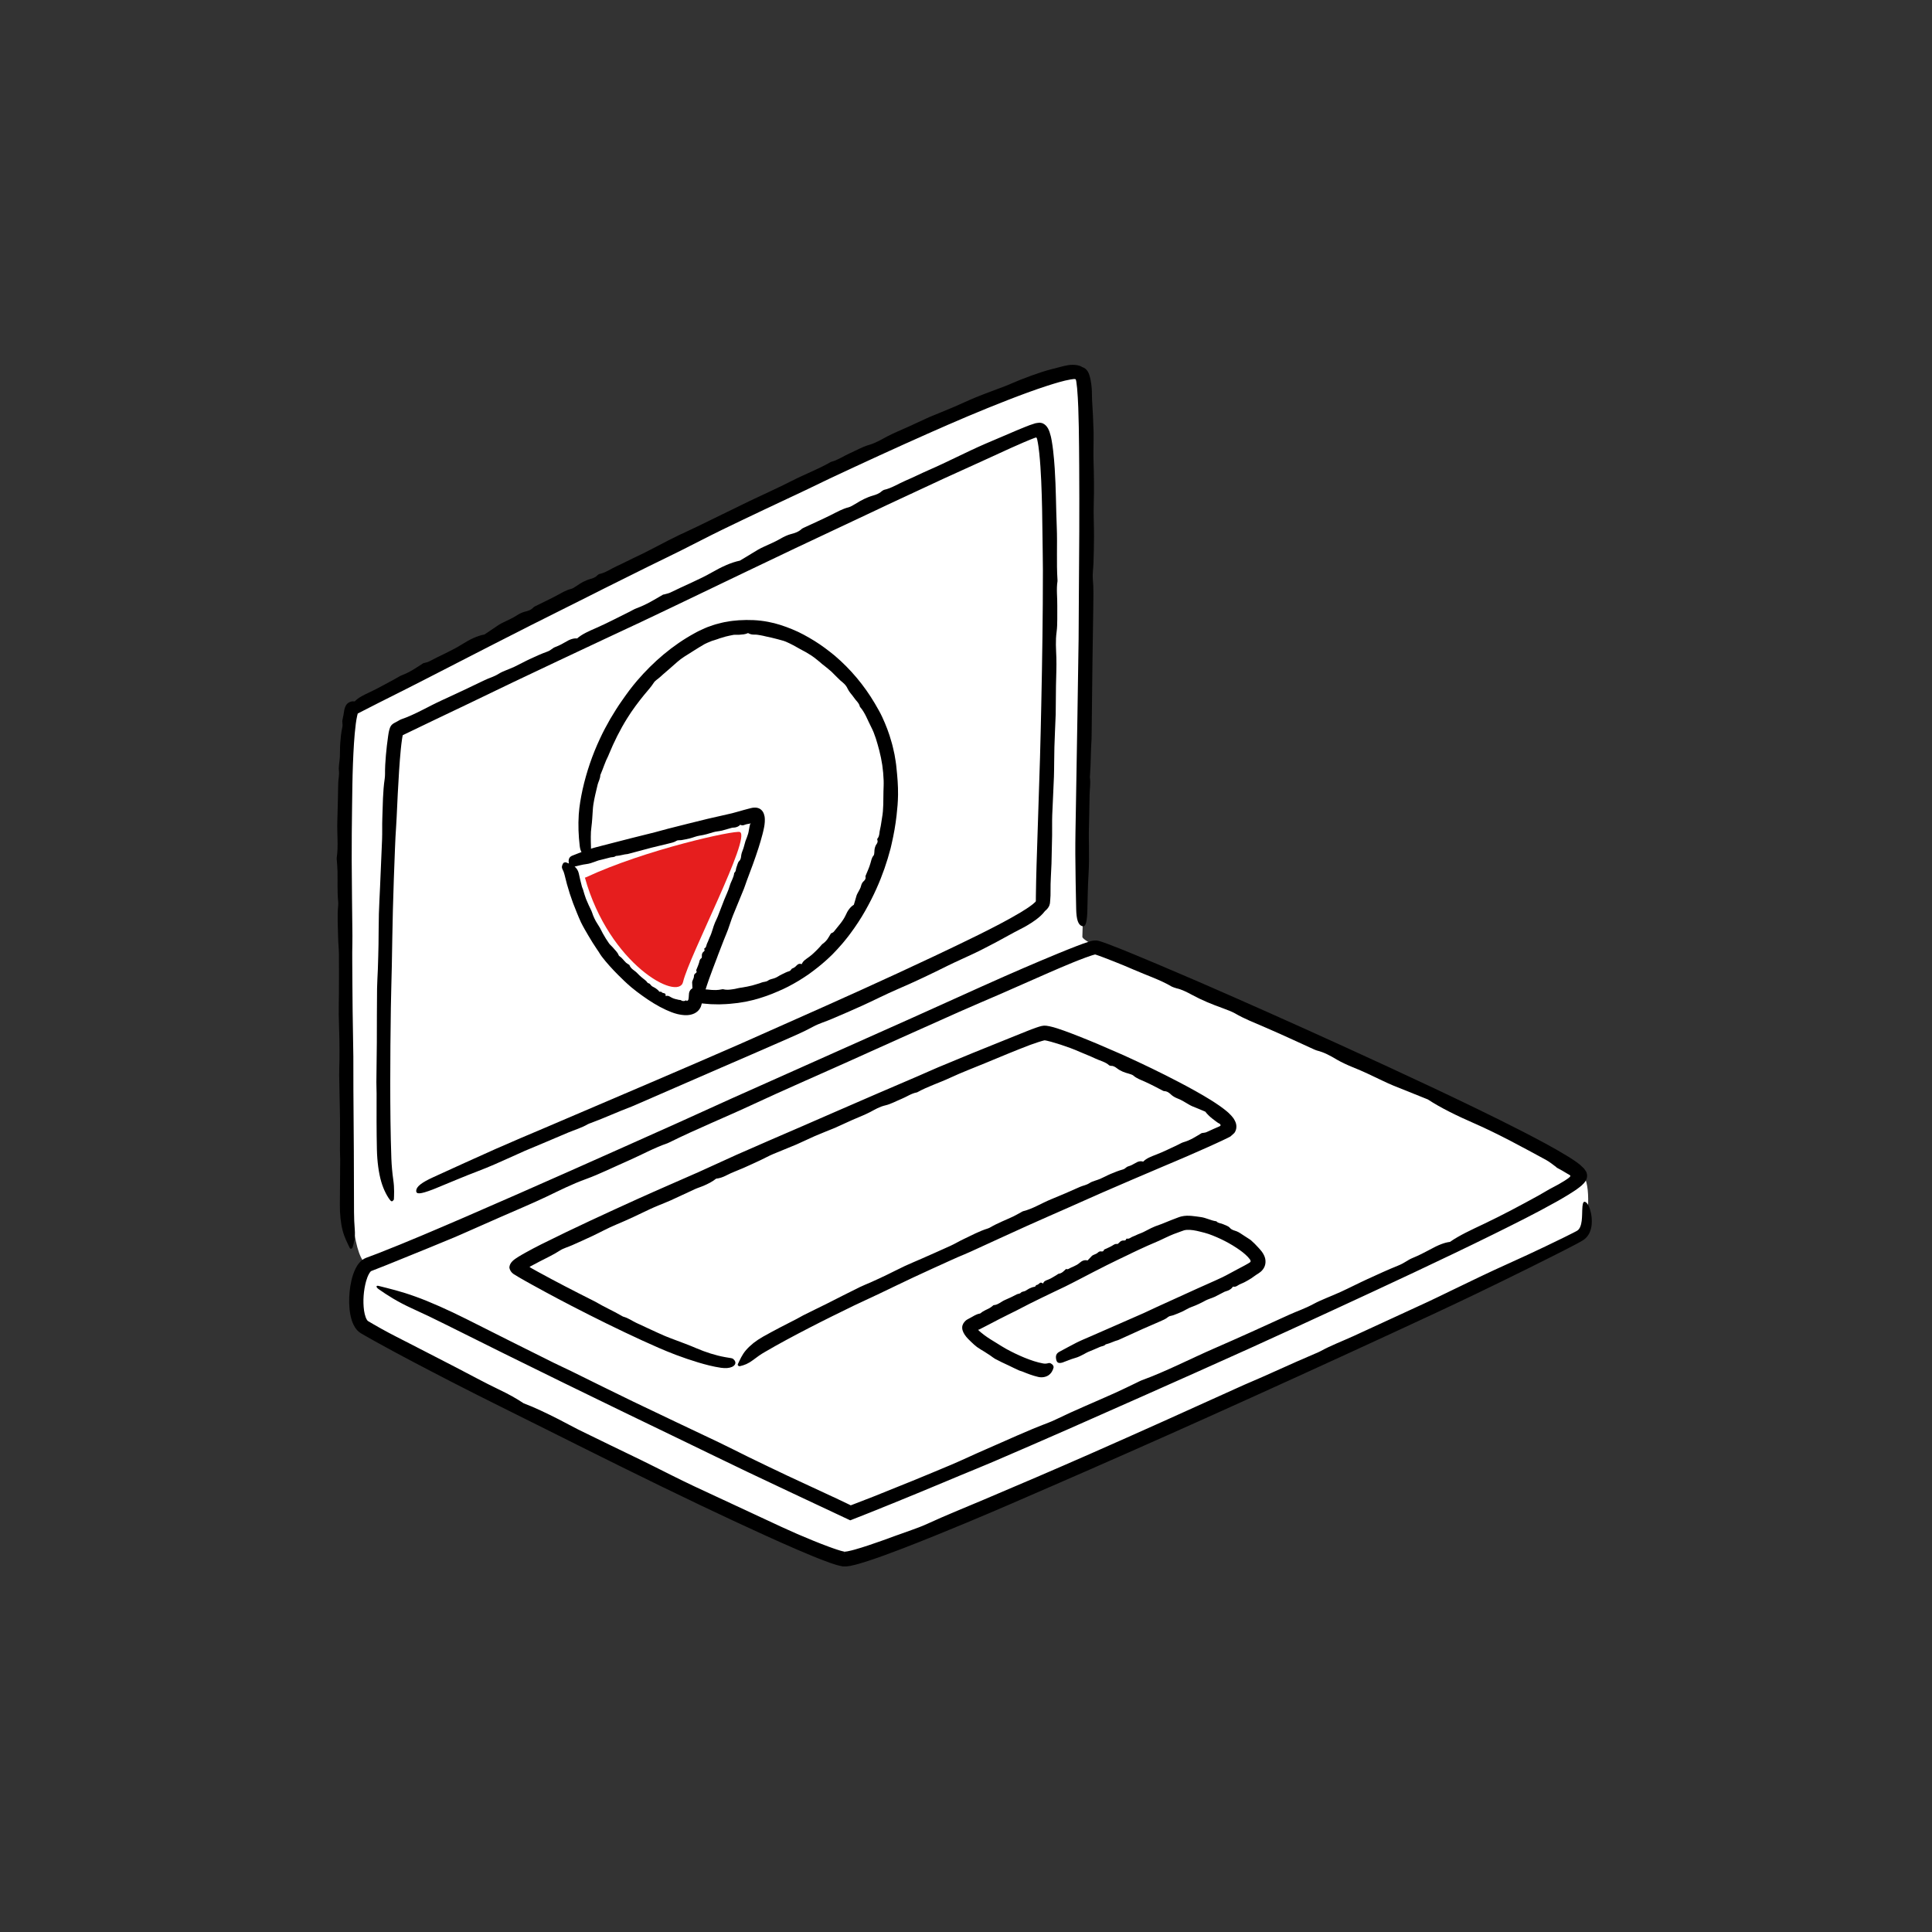 <?xml version="1.0" encoding="UTF-8"?>
<svg id="Illustrations" xmlns="http://www.w3.org/2000/svg" viewBox="0 0 1080 1080">
  <rect x="0" y="0" width="1080" height="1080" fill="#333333" stroke="none"/>
  <defs>
    <style>
      .cls-1, .cls-2, .cls-3 {
        stroke-width: 0px;
      }

      .cls-2 {
        fill: #e61e1e;
      }

      .cls-3 {
        fill: #fff;
      }
    </style>
  </defs>
  <path class="cls-3" d="m199.17,395.07c57.15-29,365.04-196.01,403.75-185.77,11.38,3.01,3.56,261.04,2.13,314.39-.23,8.51,261.06,110.06,279.55,132.46,5.23,6.34,3.01,26.13.73,33.88-2.28,7.75-391.09,178.75-410.69,180.12-19.6,1.37-267.08-123.85-269.33-126.5-15.65-18.49,6.31-34.34,0-36.8-14.58-5.69-10.15-115.61-10.48-128.45-.79-30.45-4.39-178.9,4.33-183.32Z"/>
  <g>
    <path class="cls-1" d="m870.1,652.51c-2.08-1.53-3.87-3.01-5.71-4.02-13.16-7.16-26.6-14.52-40.23-20.51-9.72-4.26-18.62-8.56-25.99-13.39-6.54-2.62-12.85-5.16-19.2-7.71-1.9-.77-4.05-1.78-6.05-2.72-5.57-2.64-10.99-5.32-16.77-7.6-2.66-1.05-6.69-2.95-8.77-4.19-3.95-2.36-7.14-4.1-11.25-5.13-.38-.1-1.29-.49-1.93-.78-8.98-4.09-17.99-8.29-26.98-12.16-6-2.59-11.65-4.77-16.96-7.88-1.31-.77-4.67-2.09-6.76-2.84-6-2.16-11.57-4.4-17.38-7.57-2.3-1.25-5.53-2.92-8.36-3.52-.59-.13-2.4-.77-2.73-.97-6.23-3.72-14.14-6.34-21.17-9.42-3.69-1.62-7.47-3.17-11.26-4.67-1.89-.75-3.79-1.49-5.67-2.2l-2.79-1.03-1.32-.45-.54-.17c-.05,0-.1,0-.15,0l-.42.09-1.61.48c-1.12.37-2.26.76-3.41,1.19-2.29.84-4.59,1.76-6.89,2.68-4.59,1.87-9.15,3.83-13.7,5.82-9.11,4.01-18.21,8.01-27.34,12.03-7.46,3.23-14.95,6.38-22.37,9.68-21.19,9.4-42.31,18.96-63.46,28.46-17.23,7.74-34.7,15.29-51.67,23.2-15.69,7.32-31.81,13.83-47.15,21.43-.32.16-.74.37-1.01.46-7.57,2.61-14.64,6.56-21.99,9.78-7.74,3.39-16.29,7.58-23.02,10.02-8.8,3.19-15.21,6.54-22.91,10.2-8.19,3.89-17,7.54-25.54,11.3l-21.33,9.41c-1.37.6-2.74,1.22-4.11,1.79-9.85,4.11-19.73,8.12-29.66,12.14-5.66,2.29-11.35,4.65-17.11,6.83.02.02-.1.08-.36.35-.25.32-.58.73-.86,1.29-.6,1.08-1.12,2.48-1.54,3.93-1.44,5.18-1.9,11.21-1.16,16.51.2,1.31.49,2.57.88,3.63.37,1.05.92,1.88,1.18,2.08.03.01.05.03.07.06v.02s.13.07.13.07l.25.15.99.58,1.97,1.16,4.01,2.28c5.74,3.21,11.7,6.14,17.61,9.19,8.14,4.19,16.29,8.39,24.44,12.59,7.86,4.06,15.78,8.42,23.54,12.13,6,2.86,10.08,5.16,14.07,7.83,6.13,2.3,12.82,5.53,19.51,8.91,3.78,1.9,7.44,3.99,11.21,5.86,11.61,5.72,23.28,11.31,34.93,16.96,5.62,2.72,11.16,5.59,16.76,8.36,4.32,2.15,8.68,4.31,13.03,6.35,16.32,7.6,32.5,15.12,48.93,22.77,5.72,2.65,11.58,5.2,17.48,7.58,2.95,1.22,5.92,2.35,8.87,3.45,1.46.51,2.96,1.1,4.39,1.54l2.14.67c.38.14.66.18.96.25l.9.21.38.09h.01c-.08.59.18-1.31-.17,1.32v-.05s.05-.2.05-.2l.07-.4.11-.69h.06s.08-.02.12-.01h.07s.19-.02.19-.02l.76-.11.38-.05.44-.1c.59-.14,1.17-.24,1.78-.4l1.85-.49c2.48-.69,5.01-1.5,7.53-2.33,5.05-1.67,10.1-3.5,15.13-5.36,6.03-2.23,12.76-4.35,17.91-6.72,10.36-4.77,20.83-8.96,31.27-13.38,19.93-8.43,39.83-16.95,59.65-25.67,27.47-12.1,54.85-24.43,82.19-36.84,1.36-.62,2.75-1.28,4.09-1.84,13.09-5.5,26.18-11.75,39.25-17.27,1.01-.43,2.26-.92,3.03-1.35,6.12-3.38,12.6-5.78,18.89-8.66l21.35-9.83c6.77-3.12,13.55-6.24,20.31-9.36,4.36-2.04,8.67-4.16,12.99-6.25,10.65-5.15,21.1-10.24,32.14-15.18,6.82-3.05,13.66-6.25,20.5-9.51,3.4-1.65,6.81-3.3,10.22-4.95,1.69-.83,3.39-1.67,5.03-2.52l1.21-.63.59-.31c.2-.11.29-.17.44-.25.3-.16.4-.32.63-.46.14-.21.36-.33.49-.57.25-.33.47-.73.66-1.19.87-2.06.97-4.62,1.05-6.59.07-2.01.08-3.64.2-4.82.22-2.38.84-3.02,1.91-2.29,1.06.74,2.09,2.55,2.82,5.94.34,1.7.65,3.8.42,6.49-.13,1.34-.42,2.86-1.15,4.48-.19.4-.37.82-.65,1.21-.26.4-.51.82-.87,1.19-.34.38-.67.78-1.09,1.1-.41.34-.83.69-1.25.92-1.41.85-2.57,1.45-3.83,2.13l-3.71,1.94-7.42,3.79-14.89,7.45c-9.94,4.93-19.92,9.81-29.94,14.63-15.9,7.65-32.01,15.08-48.08,22.51-34.36,15.87-68.8,31.57-103.32,47.08-28.31,12.71-56.7,25.26-85.17,37.63-15.99,6.95-31.98,13.93-48.09,20.64-12.06,5.02-24.16,9.96-36.4,14.66-6.13,2.34-12.28,4.63-18.6,6.7-3.19,1.02-6.31,2.03-9.9,2.75-.47.08-.99.15-1.48.22l-.75.1c-.33.02-.69.02-1.03.01-.35,0-.7-.02-1.04-.03-.28-.04-.5-.1-.75-.15l-1.46-.32c-1.04-.21-1.74-.5-2.6-.76-.81-.27-1.68-.51-2.45-.81-6.34-2.26-12.35-4.83-18.39-7.41-6.03-2.58-11.99-5.27-17.95-7.97-11.9-5.41-23.73-10.96-35.52-16.56-28.67-13.66-57.07-27.82-85.46-42.02-17.97-9-36.03-17.84-53.91-27.05-14.38-7.41-28.71-14.87-42.92-22.74-1.77-1.01-3.55-1.97-5.32-3.01l-2.66-1.55c-1.46-.87-2.52-2.11-3.26-3.26-1.47-2.35-2.09-4.64-2.55-6.87-.44-2.23-.64-4.43-.7-6.6-.1-4.35.3-8.64,1.3-12.93.52-2.14,1.2-4.29,2.26-6.45.54-1.08,1.17-2.16,2.09-3.23.43-.53.99-1.06,1.6-1.55.34-.24.66-.48,1.03-.69.39-.2.78-.38,1.18-.55,2.27-.83,4.53-1.68,6.78-2.55,16.22-6.33,32.31-13.26,48.38-20.18,39.98-17.31,79.77-35.11,119.55-52.93,9.83-4.46,19.67-8.92,29.49-13.37,33.63-15.01,67.27-30.03,100.9-45.04,17.33-7.72,34.53-15.68,51.91-23.34,6.63-2.92,13.3-5.8,19.99-8.63,6.71-2.82,13.4-5.63,20.26-8.27,2.41-.92,4.74-1.81,7.45-2.62.15-.05.36-.1.56-.15l.71-.16.41-.09.43-.03c.28-.02.57-.04.86-.05,1.09-.07,2.44.41,2.98.56,1.31.43,2.53.86,3.74,1.31,4.81,1.8,9.47,3.7,14.15,5.62,9.33,3.84,18.6,7.78,27.86,11.76l9.27,3.97c27.39,11.9,54.64,24.09,81.81,36.48,15.87,7.24,31.71,14.54,47.49,21.97,8.66,4.08,17.31,8.2,25.93,12.39,8.62,4.19,17.22,8.44,25.77,12.83,8.55,4.43,17.06,8.86,25.47,14.04,1.05.66,2.11,1.33,3.16,2.05.26.18.53.34.79.54l1.08.78c.5.35.95.72,1.41,1.09l1.24,1.18.62.59c.2.2.45.39.56.6l.86,1.26c.36.41.37.86.5,1.3.05.22.12.43.16.66.02.23.02.5.01.75-.06.98-.33,1.82-.84,2.69-.51.86-1.26,1.68-2.12,2.45-.86.77-1.83,1.49-2.8,2.19l-.95.66-.8.53c-1.06.7-2.12,1.37-3.17,2.01-2.11,1.29-4.23,2.52-6.35,3.72-11.57,6.49-23.33,12.33-35.1,18.16-14.82,7.31-29.72,14.42-44.64,21.45-14.92,7.02-29.87,13.96-44.82,20.86-15.58,7.18-31.13,14.37-46.71,21.42-10.03,4.5-20.05,9-30.06,13.5-10.03,4.47-20.05,8.93-30.07,13.39l-41.53,18.38c-13.86,6.09-27.75,12.13-41.68,18.11-6.14,2.63-12.33,5.12-18.5,7.68-3.44,1.44-6.89,2.88-10.34,4.32-9.18,3.84-18.39,7.65-27.63,11.4l-13.88,5.59-7.57,2.99-1.65.65-.41.16c-.14.04-.28.16-.41.05l-.79-.37-2.93-1.37-3.38-1.59c-16.72-7.87-33.46-15.68-50.14-23.63-12.08-5.76-24.09-11.66-36.15-17.47-44.39-21.38-88.68-42.95-132.76-65.03-6.22-3.14-12.69-6.2-18.86-9.01-8.13-3.73-13.69-7.34-18.49-10.7-1.59-1.11-1.57-2.2-.01-1.81,6.27,1.59,12.46,3.01,20.51,5.94,8.09,2.88,18.38,7.49,28.59,12.6l24.36,12.25,24.4,12.18c3.29,1.63,6.67,3.14,9.97,4.76,11.57,5.69,23.09,11.46,34.71,17.05,15.79,7.62,31.67,15.06,47.5,22.6,5.65,2.68,11.19,5.57,16.83,8.32,7.26,3.52,14.55,7.05,21.86,10.49,9.06,4.21,18.12,8.42,27.17,12.62l5.78,2.75,1.44.69.57.29c.07.03.14.09.22.1l.2-.07.21-.07.48-.18c3.98-1.51,7.95-3.04,11.91-4.61,14.48-5.75,28.91-11.64,43.27-17.7,6.37-2.69,12.61-5.71,18.96-8.45,11.78-5.09,23.54-10.62,35.39-15.08,1.27-.48,2.82-1.15,4.08-1.76,10.97-5.34,22.36-9.99,33.51-15.02,3.93-1.77,7.77-3.69,11.65-5.54.99-.47,2.16-1.1,2.94-1.39,13.63-4.94,27.12-11.98,40.7-17.89,13.91-6.05,27.9-12.4,41.8-18.77,4.57-2.09,8.6-3.31,13.88-6.17,3.86-2.1,9.9-4.31,14.92-6.61,5.02-2.3,9.95-4.85,14.96-7.15,5.67-2.6,11.66-5.35,17-7.49,4.25-1.7,4.86-2.95,8.68-4.51,2.7-1.1,6.27-2.87,8.85-4.3,5.35-2.96,8.66-4.14,11.59-4.49,5.31-3.7,11.77-6.65,19.07-10.11,10.27-4.88,20.53-10.37,30.57-15.9,2.58-1.42,5.31-3.17,7.6-4.33,2.29-1.16,4.47-2.37,6.5-3.65.51-.32,1.01-.65,1.49-.97l.72-.5.35-.26c.33-.26.64-.53.86-.83.09-.14.25-.34.1-.51-.15-.15-.3-.28-.47-.39-.16-.12-.33-.21-.49-.3-.08-.05-.16-.09-.24-.12l-.11-.05s-.02,0-.07-.04l-.18-.11c-1.94-1.21-4.01-2.38-6.18-3.53Z"/>
    <path class="cls-1" d="m370.87,332.39c1.46-.43,2.83-.64,3.91-1.18,7.75-3.86,15.93-7.09,23.37-11.34,5.3-3.02,10.44-5.43,15.48-6.48,3.46-2.1,6.78-4.14,10.19-6.16,1.01-.6,2.25-1.18,3.4-1.71,3.21-1.47,6.41-2.8,9.49-4.63,1.41-.84,3.75-1.89,5.1-2.24,2.58-.67,4.57-1.31,6.41-3.02.17-.16.67-.41,1.04-.59,5.13-2.4,10.34-4.7,15.36-7.21,3.35-1.67,6.37-3.41,9.84-4.27.86-.21,2.67-1.23,3.75-1.91,3.12-1.95,6.16-3.58,9.84-4.64,1.45-.42,3.44-1.08,4.68-2.29.26-.25,1.2-.83,1.42-.88,4.14-.88,8.17-3.51,12.23-5.24,4.27-1.81,8.52-3.97,12.8-5.83,10.55-4.58,20.62-9.89,31.14-14.49,4.3-1.83,8.61-3.67,12.9-5.5,3.07-1.33,6.14-2.64,9.29-3.91.78-.32,1.58-.63,2.39-.94l.6-.23c.26-.11.71-.24,1.06-.36l2.22-.73c.73-.17,1.43-.2,2.14-.3l.27-.03c.08,0,.16.02.24.04l.48.08.48.08c.16.04.32.11.48.17.66.27,1.23.67,1.7,1.15.49.47.9,1.04,1.27,1.67.71,1.28,1.16,2.82,1.55,4.33l.18.8.14.67.25,1.33c.31,1.75.54,3.47.74,5.17.4,3.4.68,6.77.9,10.13.72,10.94.7,21.88,1.14,32.63.4,9.95-.23,19.92.41,29.73.01.2.03.48,0,.63-.72,4.57-.03,9.2-.12,13.8-.09,4.85.19,10.3-.36,14.39-.72,5.34-.32,9.48-.16,14.37.17,5.19-.13,10.65-.21,16-.04,4.45-.09,8.9-.13,13.35,0,.86,0,1.72-.03,2.56-.23,6.1-.54,12.2-.72,18.3-.16,5.51-.08,11.04-.26,16.55-.24,7.13-.69,14.23-.95,21.35-.14,3.8-.01,7.62-.07,11.43-.08,5.25-.19,10.52-.35,15.77-.16,5.07-.61,10.24-.53,15.16.03,1.9-.02,3.51-.16,4.97l-.05.54c-.02.32-.04.64-.07.97,0,.35-.1.67-.15.99-.16.3-.16.64-.29.93-.53,1.2-1.4,2.14-2.39,2.96-.85,1.11-1.55,1.85-2.39,2.63-.82.77-1.67,1.45-2.55,2.12-1.76,1.32-3.64,2.5-5.54,3.61-2.15,1.26-4.41,2.25-6.54,3.45-6.57,3.66-13.15,7.18-19.82,10.53-3.21,1.61-6.51,3.05-9.77,4.57-2.52,1.17-5.07,2.31-7.55,3.55-9.27,4.62-18.55,9.07-28.1,13.16-6.67,2.86-13.29,6.27-19.99,9.31-5.64,2.56-11.34,5.01-17.03,7.43-3.41,1.45-7.31,2.63-10.18,4.2-5.76,3.16-11.74,5.64-17.69,8.27-11.36,5.02-22.78,9.88-34.16,14.84l-47.34,20.6c-.79.34-1.58.72-2.36,1.01-7.63,2.85-15.17,6.37-22.8,9.18-.59.22-1.33.46-1.76.71-3.47,2.05-7.31,3.12-10.96,4.66l-12.4,5.26-11.82,4.96c-2.53,1.09-5.03,2.26-7.54,3.39-6.18,2.79-12.25,5.54-18.74,7.99-8.01,3.03-16.05,6.52-24.09,9.79l-1.19.47c-6.97,2.64-9.29,2.78-9.17.58.12-2.2,2.97-4.5,9.54-7.49,11.55-5.26,23.08-10.56,34.72-15.73,9.23-4.1,18.6-8.02,27.92-11.98l59.75-25.54c16.32-7.01,32.64-14.01,48.9-21.13l27.34-12.15c27.3-12.09,54.53-24.33,81.48-37.06,8.19-3.88,16.37-7.77,24.47-11.78,8.08-4.02,16.16-8.13,23.8-12.69,2.39-1.45,4.76-2.97,6.79-4.58.48-.4.96-.8,1.32-1.17.15-.15.26-.28.33-.46.03-.09.03-.18.02-.27v-.69s.02-2.18.02-2.18c.08-5.78.21-11.53.38-17.28.64-19.88,1.28-39.76,1.92-59.64.29-10.02.51-20.05.72-30.07.52-24.95.91-49.9.9-74.82,0-6.17-.17-12.34-.22-18.51-.1-10.52-.26-21.03-.72-31.49-.24-5.22-.55-10.45-1.09-15.57-.27-2.55-.61-5.1-1.12-7.43l-.07-.31-.07-.25c-.05-.16-.11-.33-.2-.48-.08-.15-.24-.29-.42-.22-.17.03-.33.09-.5.14l-.78.29-1.84.72c-1.23.5-2.47,1.01-3.7,1.54-2.47,1.05-4.94,2.15-7.4,3.26-4.92,2.26-9.85,4.51-14.77,6.76l-22.64,10.29-31.31,14.58-5.21,2.47-46.35,21.83-27.01,12.89-14.81,7.1-14.8,7.11c-4.94,2.36-9.88,4.73-14.83,7.1-4.95,2.36-9.91,4.71-14.87,7.07-6.78,3.17-13.58,6.35-20.37,9.53-8.54,4.02-17.08,8.03-25.62,12.05-8.53,4.04-17.05,8.08-25.56,12.11-8.84,4.26-17.68,8.51-26.5,12.75-5.68,2.71-11.35,5.42-17.02,8.12-5.66,2.72-11.31,5.44-16.97,8.16l-1.04.51c-.06.02-.07.08-.08.13,0,0,0,.02,0,.02,0,0,0,0,0,.01l-.03.15-.12.63-.22,1.35c-.28,1.84-.49,3.78-.69,5.72-.38,3.89-.68,7.84-.94,11.8-.56,8.58-.97,17.22-1.36,25.86-.17,3.81-.46,7.61-.67,11.42l-.28,6.4c-.21,5.68-.43,11.37-.64,17.05l-.52,17.07c-.28,10.56-.41,21.13-.61,31.69-.15,7.65-.42,15.3-.53,22.95-.21,14.09-.34,28.17-.34,42.25.01,14.08.12,28.16.62,42.17.15,3.96.52,8.01,1.06,11.79.36,2.49.48,4.64.48,6.55,0,.95-.02,1.84-.04,2.66-.04.79-.03,1.62-.09,2,.02.19-.23-.01-.26.2-.07.14-.14.26-.24.37-.18.22-.57.42-.87.28-.24-.03-.57-.41-.85-.75-.29-.35-.56-.75-.83-1.16-.53-.82-1.03-1.7-1.5-2.62-.95-1.86-1.79-3.93-2.51-6.35-1.42-4.85-2.28-11.35-2.43-17.93-.24-10.48-.2-20.92-.17-31.36,0-2.11-.13-4.23-.12-6.34.08-7.39.16-14.8.25-22.19.05-10.06,0-20.11.13-30.17.04-3.59.32-7.16.44-10.76.15-4.62.29-9.26.37-13.9.09-5.73.06-11.46.21-17.18.13-4.89.44-9.77.64-14.66.38-8.94.76-17.89,1.14-26.81.16-3.96-.01-7.95.14-11.92.28-7.36.25-14.84,1.33-22.06.11-.77.18-1.75.18-2.55-.03-3.52.18-7.04.49-10.57.32-3.54.71-7.06,1.24-10.72.08-.49.15-.98.23-1.47l.15-.84c.07-.4.18-.78.28-1.17.21-.77.46-1.53.89-2.18.21-.32.45-.66.76-.87.3-.24.59-.49.94-.69l1.49-.79.84-.46c.55-.3,1.19-.73,1.65-.88,7.91-2.69,15.35-7.29,23.08-10.79,7.92-3.58,15.86-7.39,23.75-11.19,2.6-1.25,5-1.76,7.93-3.6,2.14-1.35,5.68-2.46,8.55-3.8,2.86-1.34,5.63-2.92,8.5-4.25,3.24-1.51,6.67-3.08,9.8-4.19,2.48-.88,2.67-1.93,4.9-2.74,1.58-.57,3.61-1.61,5.06-2.49,3-1.84,4.97-2.36,6.83-2.18,2.87-2.49,6.62-4.09,10.87-5.95,5.98-2.63,11.88-5.74,17.81-8.66,1.53-.75,3.13-1.74,4.53-2.25,5.62-2.06,10.08-4.87,15.06-7.76Z"/>
    <path class="cls-1" d="m236.59,370.74c1.19-.34,2.33-.47,3.19-.94,6.17-3.31,12.76-6,18.62-9.7,4.18-2.63,8.29-4.67,12.44-5.42,2.72-1.84,5.32-3.63,8-5.39.8-.52,1.78-1.01,2.71-1.46,2.57-1.25,5.14-2.36,7.56-3.96,1.11-.73,2.98-1.62,4.09-1.88,2.12-.5,3.74-1.02,5.12-2.57.13-.14.53-.36.82-.51,4.1-2.04,8.27-3.98,12.27-6.12,2.67-1.43,5.05-2.94,7.89-3.59.7-.16,2.13-1.04,2.98-1.64,2.44-1.71,4.85-3.12,7.85-3.94,1.19-.33,2.8-.86,3.72-1.95.19-.23.93-.73,1.11-.77,3.41-.63,6.55-2.96,9.81-4.41,3.42-1.53,6.79-3.38,10.22-4.96,8.44-3.89,16.4-8.5,24.76-12.48,3.4-1.62,6.84-3.15,10.22-4.8,9.65-4.71,19.3-9.42,28.95-14.13,7.88-3.8,15.95-7.35,23.67-11.3,7.14-3.66,14.7-6.49,21.6-10.44.14-.08.33-.19.46-.22,3.64-.92,6.74-3.14,10.13-4.66,3.58-1.59,7.43-3.76,10.65-4.68,4.21-1.21,7.05-3.02,10.55-4.87,3.72-1.96,7.83-3.6,11.76-5.39,3.27-1.51,6.54-3.01,9.81-4.52.63-.29,1.25-.6,1.89-.86,4.56-1.9,9.16-3.73,13.71-5.66,4.11-1.75,8.15-3.7,12.29-5.39,5.36-2.19,10.8-4.13,16.21-6.2,2.89-1.1,5.7-2.44,8.6-3.58,3.99-1.56,8.03-3.07,12.16-4.41,4-1.29,8.17-2.25,12.32-3.34,1.62-.41,3.08-.63,4.55-.66.2,0,.4,0,.6,0,.27,0,.54,0,.82.03.55.06,1.08.11,1.6.18.5.13.99.25,1.45.41.43.23.89.37,1.26.66,1.28.36,2.38,1.29,3.1,2.5.77,1.25,1.07,2.75,1.44,4.13.38,1.81.61,3.63.74,5.41.16,2.03.05,4.02.17,6,.38,6.07.69,12.09.86,18.11.08,2.9-.03,5.81-.05,8.71-.02,2.24-.06,4.5,0,6.74.26,8.36.4,16.67.14,25.07-.19,5.86.16,11.87.14,17.82,0,5.01-.14,10.02-.29,15.01-.09,3-.62,6.26-.37,8.89.5,5.29.31,10.52.26,15.78-.15,10.03-.3,20.06-.45,30.09l-.48,41.71c0,.69.01,1.4-.04,2.08-.49,6.56-.34,13.29-.86,19.84-.04.51-.12,1.13-.06,1.54.47,3.24-.11,6.42-.17,9.62l-.2,10.88-.23,10.35c-.03,2.23.04,4.45.06,6.68.06,5.48.14,10.87-.22,16.46-.44,6.91-.48,13.99-.68,20.99-.01.34-.03.69-.04,1.04-.36,6.01-1.11,7.71-3.09,6.96-1.99-.78-2.98-3.66-3.1-9.5-.21-10.26-.43-20.52-.48-30.81-.03-8.16.16-16.37.3-24.55l.88-52.51.66-43.05c.05-8.06.09-16.12.14-24.18.22-24.13.34-48.25.19-72.35-.05-7.33-.1-14.65-.23-21.95-.15-7.29-.31-14.63-.94-21.75-.12-1.11-.23-2.23-.4-3.28l-.06-.4-.03-.2-.02-.08-.06-.32c-.05-.23-.08-.32-.14-.48-.11-.31-.49-.34-.77-.35h-.22s-.41.04-.41.04c-.47.04-.98.11-1.49.2-4.15.71-8.56,2.1-12.89,3.47-7.52,2.43-15.01,5.23-22.46,8.12-7.45,2.9-14.87,5.93-22.26,9.04-7.45,3.13-14.86,6.39-22.26,9.67-18.41,8.17-36.72,16.6-54.97,25.16-4.49,2.16-9,4.33-13.49,6.49-15.41,7.24-30.84,14.48-46.16,21.91-7.89,3.83-15.65,7.92-23.5,11.84-5.99,3-12.05,5.88-18.06,8.85l-24.99,12.43-4.16,2.11-37.01,18.55-21.55,10.97-11.81,6.05-11.8,6.07c-3.94,2.02-7.88,4.04-11.82,6.06-3.95,2.01-7.89,4.03-11.84,6.04-5.4,2.71-10.81,5.44-16.22,8.16l-11.19,5.71s-.06.04-.08.07c.05-.2-.21.65-.34,1.27-.31,1.33-.54,2.86-.75,4.37-.93,7.25-1.29,14.86-1.6,22.39-.3,7.87-.38,15.77-.49,23.66-.06,5.07-.11,10.14-.17,15.21-.04,5.07-.06,10.13-.04,15.2l.17,20.98c.08,7,.16,14,.23,21,.03,3.09-.07,6.17-.1,9.26,0,1.73,0,3.45.01,5.18.03,4.6.06,9.2.09,13.81l.12,13.81.4,25.64c.01,6.18.02,12.39.03,18.58.17,22.8.36,45.59.35,68.42,0,3.23.17,6.54.42,9.69.34,4.14-.35,7.2-1.2,9.89-.28.89-1.26,1.1-1.61.37-1.4-2.94-2.94-5.8-3.97-9.73-1.04-3.94-1.6-9.14-1.56-14.43.06-8.4.13-16.83.19-25.23,0-1.7-.14-3.41-.14-5.11,0-5.97.1-11.93.03-17.9-.15-8.11-.31-16.23-.46-24.34-.04-2.89.14-5.79.16-8.69.02-3.74.03-7.48-.04-11.22-.08-4.62-.3-9.25-.36-13.87-.05-3.95.09-7.9.1-11.85.02-7.22.06-14.45,0-21.66-.03-3.2-.4-6.41-.45-9.61-.1-5.95-.56-11.96.03-17.82.06-.63.06-1.41,0-2.06-.55-5.64-.26-11.34-.37-17.01-.04-2-.24-3.98-.37-5.98-.03-.51-.14-1.12-.08-1.51,1.01-6.7.1-13.74.35-20.61.25-7.03.34-14.16.5-21.26.05-2.34.68-4.26.37-7.05-.23-2.05.4-5.01.54-7.58.13-2.57.03-5.16.22-7.73.22-2.91.51-5.99,1.12-8.66.5-2.12-.3-2.73.2-4.67.36-1.37.63-3.28.89-4.88.04-.23.07-.42.15-.72.08-.29.17-.58.26-.85.19-.54.43-1.03.7-1.46.53-.88,1.33-1.36,2.06-1.68.34-.13.66-.24.97-.33.22-.04.4-.06.59-.07.38-.02.76,0,1.13.06,2.16-2.27,5.17-3.63,8.57-5.23,4.78-2.25,9.45-4.95,14.17-7.46,1.21-.65,2.47-1.51,3.6-1.94,4.54-1.7,8.03-4.17,11.95-6.7Z"/>
    <path class="cls-1" d="m671.72,633.41c1.01-.19,1.98-.19,2.72-.54,1.38-.66,2.76-1.28,4.16-1.89.97-.42,1.94-.84,2.91-1.26.21-.11.43-.19.61-.32.19-.13.25-.39.16-.61-.18-.44-.62-.74-1-.91l-.2-.08s-.07-.03-.11-.05c-.04-.02-.17-.12-.25-.17-.38-.27-.74-.53-1.09-.79-.73-.53-1.45-1.07-2.14-1.63-1.39-1.12-2.65-2.34-3.71-3.73-2.45-1.08-4.86-2.03-7.29-3.02-.72-.3-1.5-.75-2.22-1.17-2.01-1.18-3.94-2.44-6.18-3.26-1.03-.38-2.5-1.22-3.19-1.87-1.31-1.25-2.42-2.12-4.18-2.17-.16,0-.51-.16-.75-.28-3.34-1.73-6.68-3.53-10.1-5.05-2.28-1.01-4.49-1.75-6.31-3.37-.45-.4-1.76-.85-2.59-1.07-2.39-.63-4.55-1.42-6.6-3-.81-.62-1.97-1.42-3.2-1.34-.26.02-.97-.17-1.09-.27-2.12-1.99-5.31-2.63-7.95-3.91-2.78-1.35-5.76-2.42-8.6-3.68-3.49-1.55-7.06-2.84-10.62-4-1.78-.58-3.56-1.12-5.29-1.6-.86-.24-1.72-.46-2.5-.63-.37-.08-.77-.16-1.01-.18-.12-.02-.11-.01-.17-.01-.03,0,.02,0-.03,0l-.2.04-.45.11-1,.28-2.12.65c-1.44.46-2.89.96-4.33,1.5-8.23,3.13-16.43,6.58-24.64,9.98-6.69,2.78-13.52,5.34-20.04,8.38-6.02,2.81-12.42,4.81-18.19,8-.12.07-.28.16-.39.17-3.09.55-5.66,2.43-8.51,3.59-3,1.23-6.22,2.99-8.94,3.61-3.55.81-5.91,2.34-8.82,3.86-3.09,1.61-6.53,2.88-9.8,4.33-2.71,1.23-5.43,2.46-8.14,3.7-.52.24-1.04.5-1.56.71-3.79,1.55-7.6,3.03-11.36,4.65-3.39,1.46-6.69,3.15-10.09,4.61-4.39,1.88-8.85,3.57-13.25,5.45-2.34,1-4.58,2.25-6.9,3.34-3.19,1.49-6.39,2.97-9.62,4.4-3.11,1.37-6.4,2.51-9.34,4.05-2.27,1.18-4,1.72-5.91,1.92-2,1.66-4.56,2.92-7.2,4.06-1.49.64-3.07,1.08-4.54,1.75-4.51,2.09-9.03,4.18-13.53,6.27-2.18.99-4.43,1.83-6.65,2.76-1.71.72-3.44,1.42-5.11,2.22-6.23,3.01-12.44,5.96-18.86,8.63-4.49,1.86-8.85,4.28-13.3,6.38-3.75,1.77-7.54,3.45-11.31,5.13-2.26,1.01-4.92,1.73-6.75,2.93-3.68,2.41-7.61,4.19-11.43,6.18l-4.97,2.63c-.18.1-.38.2-.55.34-.14.09.03.16.09.21l.26.17c.19.12.31.2.71.43l3.62,2.02c10.06,5.52,20.3,10.79,30.57,15.95.51.26,1.05.49,1.53.78,4.68,2.8,9.77,5.02,14.48,7.75.36.21.8.5,1.13.58,2.63.69,4.78,2.29,7.18,3.43,2.71,1.29,5.43,2.53,8.15,3.78,2.59,1.19,5.17,2.4,7.78,3.52,1.69.72,3.41,1.35,5.12,2,4.21,1.6,8.37,3.08,12.56,4.9,5.16,2.21,10.75,4.01,15.94,4.94.25.04.5.08.75.13,2.17.4,3.21.44,3.68.77.16.09.24.17.34.28.11.11.23.23.36.36.25.27.51.6.65,1.08.14.46.11,1.06-.21,1.54-.31.52-.86.97-1.6,1.32-1.48.68-3.59.86-6.15.5-4.49-.66-8.71-1.78-12.88-3.03-4.17-1.25-8.25-2.66-12.3-4.18-6.41-2.42-12.68-5.23-18.9-8.07-13.29-6.09-26.36-12.57-39.32-19.26-5.05-2.61-10.07-5.27-15.07-7.98l-7.49-4.1-3.74-2.09c-1.96-1.12-4.39-2.47-6.43-3.81l-.51-.45c-.17-.15-.36-.3-.45-.45-.21-.3-.5-.62-.63-.91-.1-.21-.21-.42-.29-.62-.06-.19-.15-.39-.19-.58l-.07-.29c-.02-.1-.03-.28-.02-.42.02-.27.06-.5.12-.72.24-.88.7-1.76,1.6-2.66.88-.89,2.16-1.72,3.44-2.52.64-.4,1.3-.79,1.97-1.17l1.68-.95c2.99-1.67,5.98-3.24,9-4.76,18.04-9.01,36.26-17.37,54.53-25.66,11.12-5.02,22.33-9.82,33.47-14.75,7.06-3.12,14.02-6.47,21.08-9.6,12.21-5.4,24.48-10.67,36.73-15.97l18.51-8.07c15.36-6.7,30.74-13.34,46.15-19.92,3.82-1.63,7.58-3.38,11.41-4.99,13.06-5.47,26.17-10.82,39.36-16.09,3.39-1.37,6.8-2.74,10.21-4.11,1.72-.68,3.44-1.35,5.25-1.98l1.4-.46.75-.22.4-.11.5-.12c.81-.2,1.64-.22,2.47-.15.78.09,1.26.18,1.81.29,1.6.33,2.99.75,4.38,1.19,1.39.44,2.74.9,4.08,1.39,2.68.97,5.31,1.99,7.93,3.02,7.27,2.86,14.43,5.9,21.54,9.05,1.19.52,2.38,1.04,3.57,1.56,10.5,4.76,20.89,9.76,31.14,15.13,5.99,3.15,11.94,6.39,17.79,10.03,1.6,1.01,3.2,2.05,4.79,3.17.79.57,1.59,1.14,2.38,1.75.4.3.79.63,1.19.95.2.16.4.33.6.5l.75.65c.54.51,1.04,1.05,1.56,1.58.51.53.89,1.12,1.34,1.68.71,1.17,1.33,2.37,1.46,3.6.09.62.06,1.25-.03,1.89-.03.32-.17.62-.24.94-.11.29-.23.58-.36.86l-.48.75-.72.65-1.45,1.29c-1.08.57-2.16,1.13-3.3,1.65l-1.46.7-1.26.58-2.53,1.17-5.05,2.28c-3.37,1.49-6.75,2.97-10.12,4.46-4.61,2.01-9.26,3.94-13.89,5.91-5.82,2.48-11.65,4.97-17.47,7.45-5.81,2.51-11.61,5.02-17.41,7.52-6.01,2.67-12.02,5.34-18.02,8-3.86,1.7-7.72,3.39-11.57,5.09-3.85,1.71-7.69,3.42-11.54,5.13l-15.85,7.22-15.84,7.26c-2.33,1.07-4.71,2.01-7.06,3.02-1.31.57-2.62,1.16-3.92,1.75-3.47,1.58-6.95,3.16-10.42,4.73l-10.4,4.8c-6.41,3.01-12.78,6.11-19.16,9.16-4.63,2.17-9.3,4.35-13.93,6.52-8.48,4.13-16.95,8.28-25.31,12.61-8.37,4.32-16.68,8.74-24.76,13.47-2.31,1.3-4.5,2.9-6.55,4.47-1.36,1.02-2.61,1.76-3.82,2.3-1.21.54-2.39.87-3.53,1.14-.76.18-1.47-.52-1.17-1.15,1.2-2.48,2.28-5.17,4.54-7.8,1.13-1.31,2.56-2.67,4.18-3.98,1.64-1.28,3.48-2.49,5.41-3.59,3.07-1.76,6.2-3.36,9.3-5.03,3.13-1.61,6.25-3.22,9.38-4.82,1.27-.63,2.47-1.41,3.74-2.05,4.44-2.26,8.94-4.36,13.38-6.6,6.04-3.03,12.03-6.16,18.1-9.11,2.16-1.06,4.42-1.92,6.62-2.9,2.83-1.28,5.67-2.57,8.46-3.93,3.47-1.66,6.87-3.45,10.35-5.08,2.97-1.39,6.02-2.6,9.03-3.94,5.48-2.44,10.99-4.83,16.44-7.33,2.42-1.1,4.7-2.51,7.11-3.64,4.47-2.1,8.86-4.52,13.54-5.96.5-.15,1.1-.42,1.56-.69,4.06-2.39,8.5-4.05,12.76-6.06,1.5-.71,2.92-1.57,4.38-2.35.37-.2.79-.5,1.11-.58,5.49-1.34,10.45-4.56,15.73-6.7,5.41-2.18,10.81-4.57,16.19-6.95,1.77-.78,3.47-.9,5.42-2.19,1.43-.94,3.9-1.45,5.85-2.29,1.95-.83,3.81-1.9,5.77-2.72,2.21-.92,4.56-1.89,6.72-2.46,1.72-.45,1.76-1.41,3.3-1.83,1.09-.3,2.47-.96,3.44-1.58,2.01-1.27,3.39-1.46,4.76-1.01,1.85-1.91,4.42-2.84,7.33-3.96,4.09-1.57,8.08-3.61,12.1-5.46,1.04-.48,2.1-1.17,3.07-1.44,3.88-1.09,6.84-3.08,10.16-5.07Z"/>
    <path class="cls-1" d="m595.8,709.39c.48.03.99.21,1.28.04,2.08-1.23,4.52-1.79,6.37-3.44,1.31-1.17,2.74-1.85,4.51-1.39.82-.87,1.6-1.73,2.43-2.55.24-.24.59-.4.91-.55.9-.4,1.84-.68,2.58-1.43.34-.35,1-.61,1.46-.54.87.13,1.51.12,1.78-.86.03-.09.16-.17.26-.22,1.43-.68,2.91-1.25,4.27-2.05.91-.53,1.66-1.21,2.84-1,.29.05.75-.33,1-.62.73-.84,1.53-1.42,2.73-1.33.47.03,1.1.01,1.28-.7.04-.15.26-.39.34-.37,1.44.39,2.36-.8,3.55-1.19,1.24-.41,2.38-1.12,3.62-1.55,1.52-.54,2.95-1.28,4.36-2.03,1.42-.74,2.85-1.48,4.35-2.07,1.22-.48,2.48-.86,3.7-1.35,1.74-.69,3.45-1.44,5.21-2.11l2.64-1.01,1.32-.5c.25-.09.38-.15.72-.26.33-.1.68-.22,1-.29,2.15-.53,4.04-.46,5.82-.32,1.78.15,3.44.43,5.09.65,3.06.41,5.67,1.95,8.6,2.34.06,0,.14.02.18.06,1,1.14,2.52.99,3.74,1.59,1.28.62,2.88,1,3.72,1.99,1.1,1.29,2.37,1.44,3.74,1.94,1.45.54,2.73,1.54,4.07,2.39,1.12.71,2.26,1.41,3.37,2.18.21.15.44.28.64.46,1.42,1.23,2.76,2.59,4.14,4.11.63.7,1.26,1.36,1.94,2.26.88,1.21,1.62,2.57,1.91,4,.27,1.38.21,2.81-.28,4.1-.49,1.29-1.33,2.41-2.41,3.28-.39.28-.77.55-1.15.82-.19.14-.38.26-.57.37l-.46.28c-.52.32-.99.68-1.43,1-.45.34-.91.69-1.38.99-1.29.8-2.59,1.58-3.91,2.26-1.28.68-2.71,1.06-3.86,1.88-.88.62-1.66.76-2.61.58-.62,1.1-1.65,1.71-2.74,2.21-.62.28-1.33.36-1.94.66-1.86.92-3.67,1.94-5.53,2.84-.9.43-1.87.72-2.8,1.08-.72.28-1.46.54-2.14.9-2.54,1.37-5.09,2.66-7.83,3.62-1.91.67-3.65,1.85-5.51,2.71-1.56.72-3.18,1.34-4.79,1.95-.97.36-2.2.37-2.92.98-1.43,1.24-3.14,1.85-4.79,2.6-3.15,1.42-6.35,2.73-9.5,4.14-4.36,1.98-8.72,3.96-13.08,5.94-.22.1-.43.23-.66.28-2.23.56-4.24,1.73-6.48,2.26-.17.04-.4.06-.5.18-.81.93-2.03.88-3.04,1.32l-3.44,1.49c-1.1.46-2.21.89-3.3,1.37-.7.31-1.37.71-2.05,1.08-1.68.89-3.32,1.78-5.21,2.29-2.33.63-4.56,1.66-6.89,2.48-.12.04-.23.08-.35.11-2.09.53-3,0-3.34-1.96-.36-1.98.14-3.24,1.9-4.16,3.09-1.63,6.16-3.38,9.31-4.96,2.5-1.26,5.1-2.33,7.68-3.45l16.51-7.22c4.51-1.98,9.04-3.92,13.54-5.94,2.53-1.13,5-2.37,7.53-3.51,7.54-3.43,15.07-6.86,22.62-10.29,4.58-2.09,9.22-4.04,13.75-6.2,2.87-1.37,5.6-2.99,8.4-4.44,1.36-.7,2.69-1.41,4.01-2.12l1.92-1.08.82-.5c.13-.07.18-.1.27-.17.28-.15.49-.45.46-.78-.01-.16-.06-.32-.13-.47-.03-.07-.07-.15-.11-.22-.03-.04-.03-.05-.08-.13l-.19-.27c-1.28-1.73-3.32-3.44-5.4-4.95-5.29-3.78-11.37-6.88-17.55-9.09-1.54-.54-3.12-.89-4.66-1.29-2.59-.68-5.28-1.16-7.51-1.02-.54.04-1.05.12-1.47.23-.12.04-.16.04-.35.11l-.51.18-1.02.36c-1.36.49-2.71.97-4.06,1.49-2.77,1.11-5.43,2.45-8.15,3.71-2.12.92-4.19,1.81-6.29,2.72-2.9,1.28-5.77,2.66-8.65,4.01-.47.23-.96.47-1.43.71l-6.39,3.06-6.37,3.12c-2.47,1.23-4.93,2.5-7.39,3.76l-4.04,2.1-4.04,2.1c-1.35.7-2.7,1.4-4.05,2.09l-4.08,2.05c-1.86.93-3.76,1.78-5.64,2.68-2.36,1.14-4.73,2.28-7.08,3.41-2.36,1.14-4.71,2.3-7.05,3.47-2.42,1.25-4.85,2.5-7.26,3.75l-4.7,2.33c-1.56.79-3.12,1.57-4.68,2.35-2.14,1.11-4.28,2.22-6.41,3.34-1.72.89-3.43,1.77-5.14,2.65,0,.01-.17-.07-.3-.05-.07.02-.06.06-.06.1,0,.05.03.1.05.15l.04.08s.03.05.11.13c.02.02,0,.01.07.07l.19.17.38.35.81.69c.55.46,1.13.91,1.71,1.35,2.2,1.64,4.61,3.1,7.02,4.56,1.75,1.06,3.46,2.21,5.27,3.19,3.32,1.81,6.74,3.47,10.21,4.89,3.46,1.4,7.02,2.63,10.44,3.23.96.16,1.96.09,2.78-.16,1.08-.34,1.67.23,2.46.86.25.21.65,1.11.56,1.51-.35,1.61-1.31,3.36-2.89,4.41-1.58,1.05-3.79,1.36-5.75.89-3.13-.73-6-1.84-8.8-3-.57-.23-1.19-.33-1.75-.57-1.97-.85-3.85-1.84-5.77-2.74-2.61-1.22-5.23-2.41-7.76-3.79-.9-.5-1.68-1.2-2.54-1.77-1.1-.74-2.21-1.48-3.34-2.18-1.4-.87-2.86-1.66-4.21-2.65-1.16-.85-2.19-1.87-3.27-2.87-.75-.7-2.61-2.46-3.61-4.02-1.06-1.62-1.69-3.29-1.27-5.09.24-.79.58-1.4,1.03-1.95.45-.57,1.07-1.15,1.9-1.59.77-.4,1.54-.82,2.31-1.25.51-.29,1.02-.57,1.5-.85.9-.48,1.84-.89,2.88-1.06.22-.04.47-.15.64-.3,1.5-1.33,3.39-1.92,5.09-2.89.6-.34,1.12-.83,1.67-1.24.14-.11.28-.29.43-.3,2.51-.13,4.25-2.05,6.44-2.94,2.24-.92,4.42-2.02,6.59-3.14.71-.37,1.57-.15,2.24-.93.49-.57,1.64-.57,2.43-.95.79-.38,1.48-.98,2.28-1.35.9-.41,1.87-.84,2.84-.94.77-.08.54-.93,1.23-1.02.49-.06,1.03-.4,1.37-.77.7-.76,1.37-.68,2.2-.02.45-1.37,1.54-1.72,2.76-2.17,1.71-.64,3.24-1.72,4.84-2.63.41-.23.79-.65,1.22-.71,1.73-.25,2.75-1.46,3.97-2.6Z"/>
  </g>
  <path class="cls-1" d="m464.51,521.79c.62-.33,1.28-.53,1.6-.96,2.31-2.99,5.04-5.78,6.63-9.23.54-1.24,1.14-2.38,1.89-3.35.75-.98,1.58-1.83,2.67-2.47.58-1.72.98-3.45,1.5-5.12.16-.49.42-1.03.69-1.51.72-1.36,1.59-2.62,1.92-4.19.16-.71.67-1.7,1.17-2.14.93-.83,1.51-1.58,1.22-2.84-.03-.12.05-.35.12-.51.51-1.12.96-2.28,1.43-3.42.48-1.14.9-2.3,1.23-3.48.47-1.57.67-3.08,1.77-4.34.28-.31.4-1.22.42-1.79.03-1.66.22-3.14,1.24-4.58.39-.57.83-1.4.44-2.23-.08-.17-.09-.67-.02-.75,1.38-1.53,1.05-3.74,1.59-5.59.25-.98.4-2,.56-3.01.16-1.01.31-2.01.47-3.04.93-4.95.68-9.95.81-14.91.05-1.01.08-2.02.1-3.04.01-1.01.05-2.03,0-3.04l-.27-4.32-.49-4.2-.74-4.17c-.28-1.39-.65-2.76-.96-4.13-1.19-4.45-2.4-8.99-4.54-13.09-1.97-3.75-3.33-7.9-6.16-11.12-.06-.07-.13-.16-.15-.23-.39-2.07-2.18-3.3-3.23-4.95-.56-.88-1.32-1.69-1.97-2.53-.66-.83-1.22-1.69-1.61-2.51-.97-2.18-2.47-3.28-4.09-4.63-1.66-1.5-3.23-3.24-4.88-4.83-1.46-1.23-2.88-2.5-4.4-3.65-.29-.22-.6-.43-.87-.66-.99-.85-1.95-1.74-3-2.52-1.04-.79-2.03-1.65-3.14-2.34-.99-.64-2.01-1.24-3.02-1.83-1.04-.55-2.09-1.08-3.1-1.67-.65-.4-1.31-.76-1.98-1.11-.66-.36-1.32-.73-1.99-1.1-1.32-.75-2.71-1.33-4.09-1.97-1.48-.64-3.11-.89-4.63-1.39-2.15-.52-4.27-1.12-6.43-1.51-.52-.11-1.04-.24-1.55-.37-.52-.13-1.04-.2-1.57-.31-1.04-.17-2.09-.38-3.12-.36-1.59.07-2.68-.22-3.81-.86-.79.37-1.61.59-2.46.71-.43.06-.86.1-1.3.12-.44.03-.87.1-1.31.12-.99.08-2.01-.07-3.01.04-1.5.32-3.02.56-4.49.97l-2.2.66-1.1.32c-.36.12-.72.27-1.08.4-.69.26-1.39.48-2.11.69-.35.11-.72.2-1.07.32-.35.14-.69.28-1.03.42-1.06.46-2.15.83-3.17,1.41-3.87,2.22-7.54,4.67-11.37,7.04-2.66,1.69-5,3.93-7.4,6.03-1.01.88-2.06,1.73-3.05,2.64-1,.9-2.05,1.75-3.02,2.68-1.18,1.1-2.81,1.98-3.56,3.23-1.56,2.45-3.51,4.48-5.3,6.68-3.41,4.2-6.68,8.54-9.54,13.16-3.99,6.38-7.35,13.15-10.21,20.1-.15.34-.27.71-.43,1.04-1.67,3.17-2.69,6.67-4.11,9.95-.11.25-.28.56-.28.79-.05,1.81-.95,3.34-1.44,5.02-.49,1.9-.94,3.82-1.36,5.74-.37,1.83-.82,3.65-1.07,5.5-.17,1.19-.29,2.39-.35,3.6-.22,2.96-.32,5.85-.72,8.84-.12.93-.21,1.86-.29,2.8-.05.94-.06,1.88-.08,2.83-.07,1.89.09,3.78.1,5.67,0,.18,0,.36.01.56.02,3.23-.66,4.29-2.66,4.07-1.99-.22-3.22-1.73-3.63-5.06-.7-5.84-.94-11.77-.55-17.69.32-4.69,1.15-9.36,2.14-13.96,2.2-9.82,5.46-19.38,9.73-28.46,1.71-3.74,3.68-7.36,5.71-10.94,2.11-3.53,4.26-7.04,6.65-10.39,1.29-1.92,2.69-3.76,4.04-5.63,1.43-1.82,2.82-3.67,4.35-5.41,9.03-10.5,19.73-19.74,32.01-26.46.95-.5,1.83-1.04,2.83-1.49l2.98-1.36c.98-.49,2.03-.81,3.06-1.18,1.04-.35,2.05-.76,3.11-1.04,2.12-.54,4.22-1.16,6.39-1.45,1.08-.16,2.14-.43,3.23-.49l3.25-.3c5.49-.34,11.03-.17,16.41.89,4.66.86,9.15,2.38,13.48,4.17,4.35,1.76,8.44,4.05,12.41,6.49,4,2.47,7.73,5.3,11.35,8.27,8.86,7.55,16.41,16.57,22.33,26.59,1.42,2.51,2.94,4.97,4.14,7.6,2.08,4.47,3.87,9.09,5.17,13.86.74,2.36,1.19,4.8,1.75,7.21.4,2.45.87,4.88,1.07,7.36.54,5.08.96,10.06.89,15.12.02,1.93-.16,3.85-.26,5.77-.16,1.92-.36,3.84-.56,5.75-.59,5.31-1.53,10.58-2.73,15.79-.21.87-.36,1.75-.6,2.61-2,7.67-4.6,15.19-7.86,22.43-1.88,4.24-4.01,8.37-6.29,12.42l-1.94,3.3-2.05,3.24c-1.42,2.13-2.85,4.25-4.4,6.29-.75,1.04-1.54,2.05-2.35,3.04-.81,1-1.6,2.01-2.46,2.97-1.67,1.96-3.44,3.83-5.24,5.68-2.52,2.47-5.15,4.83-7.92,7.02-1.71,1.42-3.53,2.71-5.32,4.03-1.85,1.24-3.68,2.51-5.61,3.64-3.82,2.29-7.81,4.41-11.92,6.07-4.24,1.87-8.64,3.39-13.13,4.59l-4.38,1-4.44.72c-2.97.37-5.96.67-8.97.73l-1.55.06-1.56-.03-3.11-.07c-1.04-.06-2.07-.17-3.11-.26-1.04-.09-2.07-.17-3.1-.35l-3.09-.48c-1.03-.17-2.04-.44-3.06-.66-2.05-.4-4.03-1.08-6.03-1.67-1.74-.59-3.41-1.39-5.09-2.11-.92-.45-1.85-.88-2.78-1.31-1.26-.54-2.43-1.24-3.63-1.89-.6-.33-1.2-.65-1.79-.99l-1.73-1.1c-1.15-.73-2.31-1.44-3.4-2.27-1.09-.82-2.24-1.55-3.27-2.43-4-3.08-7.65-6.58-10.95-10.36-1.18-1.39-2.34-2.79-3.36-4.29l-1.58-2.21c-.49-.76-.99-1.52-1.48-2.28-7.3-11.15-11.99-23.74-14.54-36.59-.32-1.82-.81-3.67-1.39-5.41-.68-2.31-.23-4.15.38-5.76.2-.53,1.16-.76,1.57-.39,1.63,1.48,3.39,2.85,4.69,4.82.7.98,1.32,2.13,1.81,3.39.25.63.45,1.29.65,1.95.21.66.39,1.35.54,2.04.85,4.44,2.03,8.8,3.43,13.09.31.85.77,1.66,1.08,2.52.52,1.52,1.17,2.97,1.77,4.45.58,1.49,1.32,2.91,2.05,4.33l.76,1.44.84,1.39c.57.92,1.12,1.86,1.71,2.77,1.25,1.77,2.42,3.59,3.78,5.27.47.61.89,1.26,1.3,1.91.45.63.9,1.26,1.38,1.86,1.2,1.6,2.57,3.05,3.96,4.48,1.79,1.69,3.68,3.27,5.61,4.78.81.67,1.58,1.37,2.42,2,.82.65,1.63,1.32,2.48,1.94,1.61,1.03,3.16,2.19,4.86,3.08.84.46,1.66.97,2.52,1.39l2.61,1.22c.77.38,1.6.58,2.43.81.83.22,1.65.44,2.45.73,1.52.42,3.05.82,4.57,1.18.77.16,1.53.35,2.28.57.75.23,1.49.5,2.23.76.32.12.73.19,1.07.19.76,0,1.51.04,2.25.11.75.03,1.5.09,2.24.16.75.06,1.49.18,2.24.22.75.03,1.5.05,2.25.05,1.06,0,2.11-.17,3.15-.36.27-.04.59-.16.79-.11.89.21,1.8.35,2.7.32.91-.04,1.81-.14,2.72-.28.45-.07.9-.14,1.36-.22.45-.1.9-.2,1.35-.31.9-.2,1.79-.37,2.7-.47,1.84-.29,3.69-.66,5.52-1.12l2.72-.8,1.36-.41,1.33-.49c1.16-.43,2.35-.23,3.6-1.13.89-.7,2.55-.85,3.83-1.38,1.29-.5,2.38-1.39,3.63-1.95,1.4-.67,2.83-1.45,4.26-1.84,1.11-.37.89-1.25,1.88-1.59.71-.24,1.52-.82,2.01-1.39,1.04-1.17,1.97-1.33,3.11-.96.67-1.81,2.23-2.66,3.86-3.87,1.17-.82,2.27-1.76,3.29-2.78.51-.5,1.03-1.01,1.55-1.52.5-.53,1-1.06,1.49-1.58.51-.54.96-1.24,1.51-1.61,1.09-.75,1.93-1.65,2.66-2.63.7-1,1.28-2.09,1.93-3.18Z"/>
  <path class="cls-3" d="m318.72,483.2c33.49-15.65,97.32-28.9,98.86-26.35.74,1.23-31.14,106.72-34,110.33-7.01,8.84-50.12-22.55-60.27-75.16"/>
  <path class="cls-1" d="m383.51,558.99c.11.24.34.6.43.56.19-.1.41-.16.58-.31.19-.14.27-.36.32-.59.05-.28.09-.55.14-.88.05-.43.1-.86.09-1.3,0-1.7.47-3.15,2.01-4.01-.07-1.13-.15-2.23-.17-3.32,0-.32.12-.66.24-.97.34-.85.79-1.65.79-2.63,0-.45.27-1.06.64-1.3.7-.46,1.13-.87.63-1.72-.05-.08-.01-.22.03-.32.52-1.37,1.16-2.69,1.56-4.09.26-.93.31-1.87,1.28-2.46.24-.15.29-.7.27-1.06-.07-1.04.08-1.93.98-2.61.36-.27.78-.68.4-1.28-.08-.13-.09-.43-.02-.47,1.27-.63,1.08-2.02,1.63-3.02.58-1.05.87-2.25,1.4-3.32,1.32-2.64,1.82-5.58,2.99-8.26.48-1.09,1.04-2.15,1.48-3.25,1.22-3.16,2.45-6.33,3.67-9.49,1.01-2.57,2.29-5.05,3.04-7.69.69-2.44,2.22-4.56,2.49-7.12,0-.05.01-.12.05-.15,1.07-.83.82-2.18,1.28-3.25.48-1.13.64-2.54,1.46-3.34,1.08-1.04.99-2.19,1.18-3.43.2-1.31.84-2.54,1.24-3.82.33-1.06.61-2.14.9-3.21.05-.21.09-.42.16-.61.55-1.42,1.13-2.81,1.54-4.24.37-1.29.46-2.63.75-3.86.17-.72.43-1.88.46-1.61.08-.06.17-.17.19-.28.02-.13-.25-.01-.33.05-.12.07-.14.16-.17.14-.02,0,.03-.03-.07-.03-.32.05-.65.11-.97.16-.64.11-1.28.25-1.86.5-.9.39-1.62.35-2.45-.05-.75.91-1.78,1.28-2.85,1.51-.61.13-1.27.04-1.86.2-1.83.49-3.64,1.08-5.48,1.55-.89.23-1.81.29-2.72.46-.7.12-1.41.22-2.08.43-2.52.8-5.04,1.54-7.68,1.92-1.85.27-3.6,1.07-5.42,1.53-1.53.39-3.1.68-4.66.96-.94.17-2.06-.08-2.8.39-1.49.94-3.13,1.2-4.74,1.61-3.07.79-6.18,1.45-9.25,2.24-4.26,1.1-8.5,2.26-12.75,3.4-.21.06-.42.14-.64.16-2.11.14-4.1.93-6.22,1.05-.16,0-.37,0-.48.09-.86.76-1.97.51-2.95.76l-3.33.86c-1.06.26-2.13.49-3.18.78-.68.19-1.33.47-2,.71-1.64.59-3.24,1.19-5.02,1.39-2.2.25-4.34.91-6.51,1.39-.11.02-.21.05-.32.06-1.9.23-2.64-.36-2.9-2.34-.26-1.99.36-3.21,2.09-3.89,3.04-1.2,6.08-2.42,9.17-3.47,2.45-.83,4.98-1.44,7.49-2.1l16.1-4.14c4.41-1.1,8.82-2.2,13.23-3.3,2.47-.63,4.92-1.37,7.39-2,7.41-1.87,14.82-3.75,22.24-5.55,4.52-1.09,9.08-2,13.59-3.1,1.43-.35,2.84-.75,4.26-1.17.71-.2,1.42-.41,2.12-.61.79-.22,1.15-.32,2.66-.71,1.08-.25,2.21-.64,3.21-.65,1.02-.07,1.85.04,2.73.39.88.35,1.67,1.05,2.18,1.84.53.79.81,1.72,1.01,2.7.05.52.15,1.01.14,1.55-.01.54.02,1.07-.03,1.62l-.17,1.64c-.09.61-.15.89-.21,1.24-.26,1.37-.57,2.69-.91,3.97-.68,2.6-1.42,5.12-2.22,7.61-1.99,6.2-4.24,12.22-6.52,18.22-.57,1.49-1.01,3.02-1.6,4.49l-6.15,15.01c-1.03,2.58-1.81,5.26-2.77,7.87-.73,1.99-1.59,3.93-2.37,5.91-1.06,2.74-2.12,5.48-3.18,8.22-.16.46-.33.93-.5,1.38-1.57,4.06-3.11,8.12-4.56,12.18-.84,2.37-1.63,4.76-2.35,7.12-.4,1.3-.77,2.59-1.1,3.87l-.31,1.25-.4,1.82-.4,1.32c-.2.4-.36.82-.63,1.18-1.43,2.3-4.15,3.45-6.92,3.59-.32.03-.79.02-1.06.02-.26,0-.49-.02-.73-.03-.49-.02-.94-.08-1.39-.14-.9-.12-1.73-.3-2.55-.49-2.2-.56-4.19-1.38-6.12-2.25-2.41-1.1-4.69-2.33-6.88-3.67-2.19-1.33-4.3-2.75-6.36-4.23-2.14-1.54-4.26-3.1-6.26-4.79-1.29-1.08-2.52-2.22-3.75-3.36-1.21-1.16-2.41-2.32-3.59-3.51-1.64-1.63-3.22-3.31-4.76-5.02-1.55-1.71-3.02-3.49-4.43-5.32-.62-.81-1.13-1.7-1.67-2.56-.33-.48-.64-.94-.96-1.41-.86-1.25-1.67-2.52-2.48-3.8-.8-1.29-1.58-2.58-2.35-3.88-1.42-2.42-2.85-4.84-4.09-7.35-.89-1.83-1.61-3.73-2.4-5.6-2.9-6.88-5.18-13.99-6.86-21.22-.24-1.02-.63-2.03-1.13-2.97-.63-1.24-.17-2.36.45-3.37.21-.33,1.15-.59,1.55-.43,1.6.64,3.3,1.2,4.58,2.17,1.3.97,2.18,2.39,2.54,3.97.55,2.52,1.1,5.04,1.79,7.54.14.5.43.96.57,1.46.53,1.75,1,3.53,1.66,5.24.92,2.32,2.01,4.56,3.09,6.8.37.81.58,1.69.91,2.52.45,1.06.92,2.11,1.48,3.12.69,1.24,1.53,2.4,2.24,3.63.62,1.04,1.08,2.18,1.69,3.24,1.08,1.94,2.24,3.85,3.53,5.66.58.8,1.43,1.4,2.05,2.16,1.14,1.43,2.62,2.59,3.29,4.38.07.19.23.38.4.49,1.51.98,2.44,2.48,3.71,3.68.44.43,1.02.71,1.53,1.06.13.09.34.15.38.28.73,2.17,2.94,2.99,4.36,4.52,1.47,1.57,3.15,2.96,4.86,4.27.56.44.69,1.24,1.6,1.43.67.13,1.09,1.08,1.72,1.55.63.46,1.41.71,2.04,1.16.71.51,1.47,1.05,1.98,1.76.41.56.98-.09,1.37.39.27.34.79.57,1.23.61.92.08,1.16.64,1.08,1.67,1.26-.49,2.05.08,3.02.66,1.36.81,2.96,1.11,4.42,1.44.38.07.84,0,1.12.2.58.42,1.2.51,1.77.43.3-.03.55-.14.82-.23.05-.03.14-.06.17-.09l.03-.09c.03-.06.07-.13.09-.19Z"/>
  <path class="cls-2" d="m327.25,490.56c33.49-15.65,83.63-26.62,86.36-25.44,6.49,2.81-28.4,69.26-31.77,83.8-2.55,11-41.31-9.62-54.89-58.36"/>
</svg>